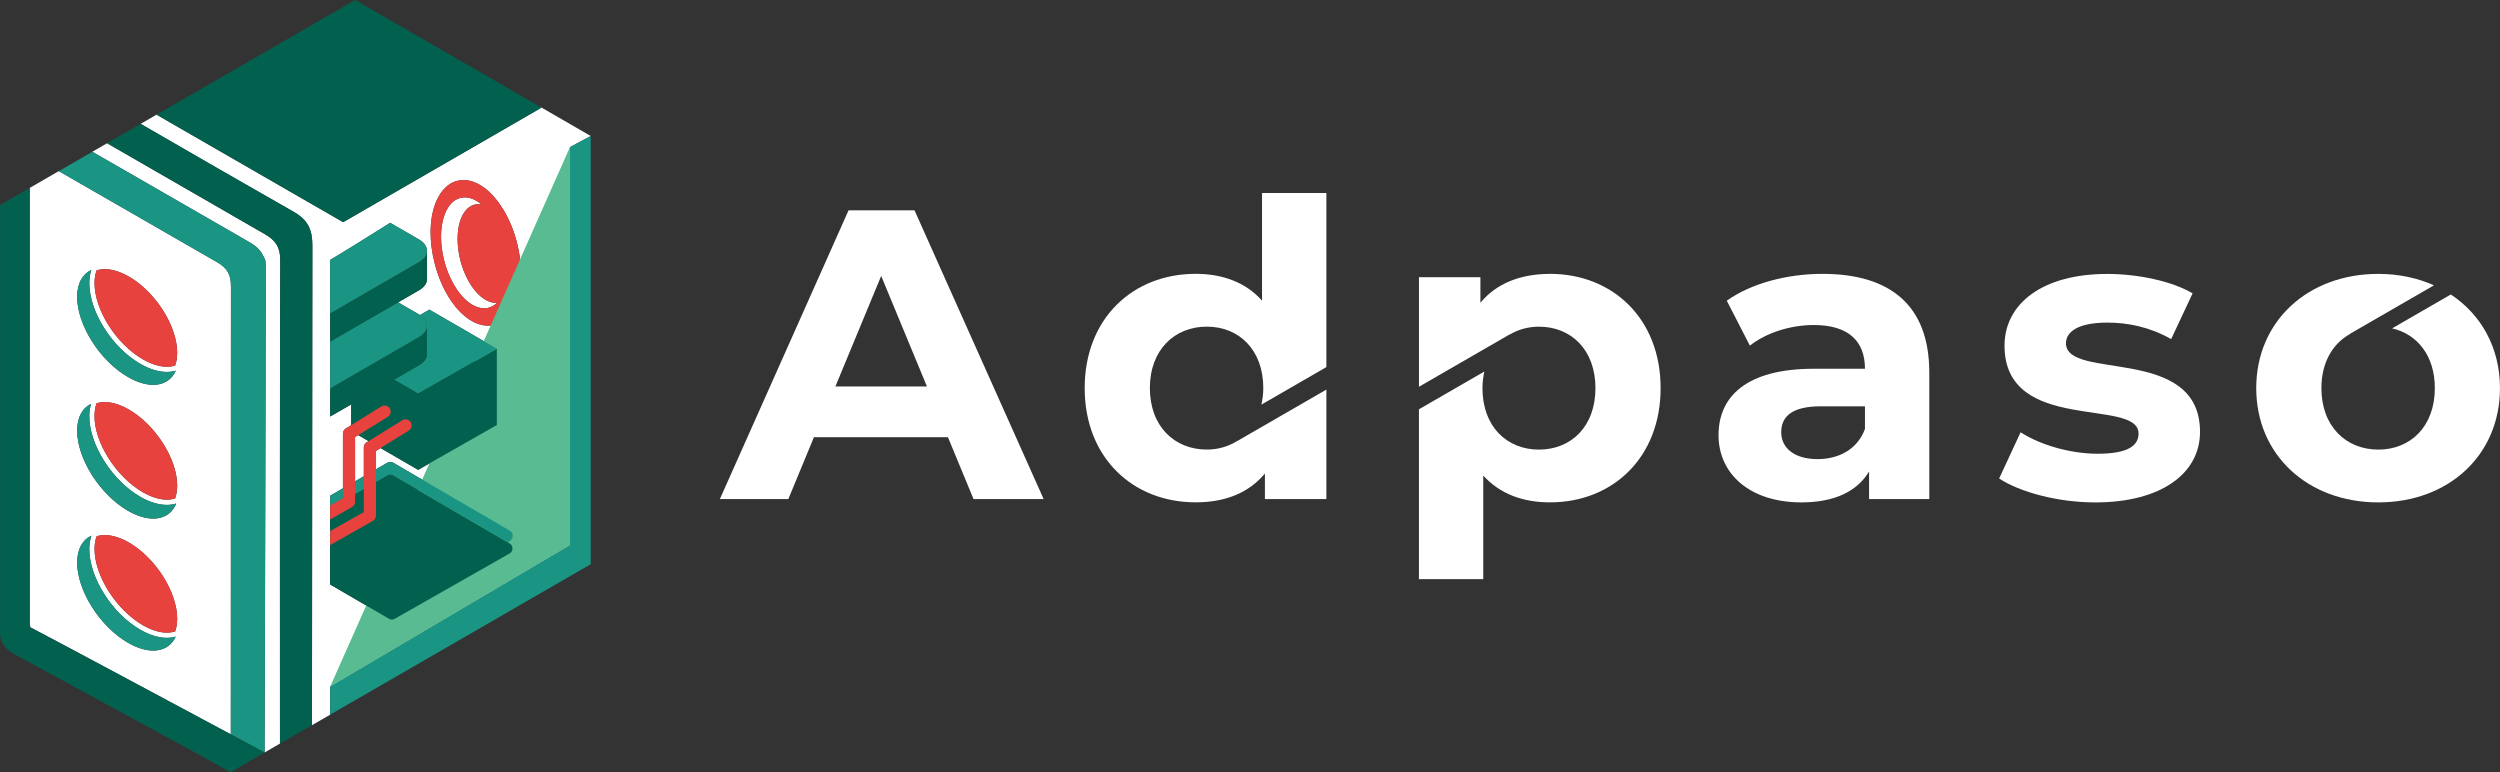 <?xml version="1.0" encoding="UTF-8"?>
<svg xmlns="http://www.w3.org/2000/svg" viewBox="0 0 971.31 300">
  <rect x="0" y="0" width="971.31" height="300" fill="#333333" stroke="none"/>
  <defs>
    <style>
      .cls-1 {
        fill: none;
        isolation: isolate;
      }

      .cls-2 {
        fill: #02614e;
      }

      .cls-3 {
        fill: #fff;
      }

      .cls-4 {
        fill: #e8423f;
      }

      .cls-5 {
        fill: #1a9583;
      }

      .cls-6 {
        fill: #58bb91;
        mix-blend-mode: multiply;
      }
    </style>
  </defs>
  <g class="cls-1">
    <g id="_レイヤー_2" data-name="レイヤー 2">
      <g id="_レイヤー_1-2" data-name="レイヤー 1">
        <g>
          <g>
            <path class="cls-3" d="m368.31,169.87h-52.08l-9.94,24.03h-26.6l49.99-112.17h25.64l50.16,112.17h-27.24l-9.94-24.03Zm-8.17-19.72l-17.78-42.94-17.79,42.94h35.58Z"/>
            <path class="cls-3" d="m749.58,144.72v49.19h-23.4v-10.74c-4.65,7.85-13.62,12.02-26.28,12.02-20.19,0-32.21-11.21-32.21-26.12s10.73-25.8,37.02-25.8h19.87c0-10.74-6.41-16.99-19.87-16.99-9.13,0-18.59,3.05-24.84,8.01l-8.98-17.46c9.45-6.73,23.4-10.43,37.18-10.43,26.28,0,41.5,12.19,41.5,38.31Zm-25,21.95v-8.81h-17.15c-11.7,0-15.38,4.32-15.38,10.09,0,6.25,5.29,10.43,14.1,10.43,8.33,0,15.54-3.85,18.42-11.7Z"/>
            <path class="cls-3" d="m776.72,185.9l8.33-17.95c7.7,4.97,19.4,8.34,29.97,8.34,11.53,0,15.86-3.04,15.86-7.85,0-14.09-52.07.33-52.07-34.13,0-16.34,14.74-27.88,39.9-27.88,11.85,0,24.99,2.73,33.17,7.54l-8.33,17.78c-8.49-4.81-16.99-6.41-24.84-6.41-11.22,0-16.03,3.52-16.03,8.01,0,14.74,52.08.48,52.08,34.45,0,16.02-14.9,27.4-40.7,27.4-14.58,0-29.33-4.01-37.34-9.29Z"/>
            <path class="cls-3" d="m602.25,106.41c-11.53,0-20.83,3.69-27.08,11.22v-9.93h-23.87v42.57l35.35-20.41.03.05c3.26-1.9,7.06-2.99,11.24-2.99,12.5,0,21.95,8.98,21.95,23.88s-9.45,23.88-21.95,23.88-21.95-8.98-21.95-23.88c0-2.31.3-4.43.73-6.45l-25.41,14.67v65.98h24.99v-40.23c6.41,7.05,15.23,10.41,25.96,10.41,24.2,0,42.95-17.3,42.95-44.39s-18.75-44.39-42.95-44.39Z"/>
            <path class="cls-3" d="m952.2,114.41l-22.81,13.17c9.73,2.23,16.6,10.55,16.6,23.22,0,14.9-9.46,23.88-21.96,23.88s-22.11-8.98-22.11-23.88c0-10.03,4.42-17.29,11.08-21.02l-.04-.05,32.7-18.88c-6.38-2.84-13.68-4.44-21.63-4.44-27.4,0-47.43,18.44-47.43,44.39s20.03,44.39,47.43,44.39,47.27-18.42,47.27-44.39c0-15.7-7.3-28.61-19.11-36.39Z"/>
            <path class="cls-3" d="m480.43,171.54l-.03-.05c-3.34,2.04-7.25,3.18-11.53,3.18-12.5,0-22.12-8.98-22.12-23.88s9.62-23.88,22.12-23.88,21.95,8.98,21.95,23.88c0,2.3-.3,4.41-.74,6.42l25.25-14.58v-67.64h-25v41.83c-6.25-7.06-15.22-10.43-25.8-10.43-24.35,0-43.1,17.31-43.1,44.39s18.75,44.39,43.1,44.39c11.54,0,20.67-3.68,26.92-11.21v9.93h23.88v-42.52l-34.91,20.15Z"/>
          </g>
          <g>
            <g>
              <path class="cls-3" d="m192.64,117.67c-3.13,0-6.51-2.32-9.3-6.39-5.22-7.6-7.07-19.19-4.22-26.38,1.55-3.91,4.26-5.92,7.47-5.52l.51.06-.41-.32c-2.69-2.12-5.43-2.88-7.93-2.2-2.54.69-4.58,2.81-5.9,6.14-3.19,8.05-1.12,21.01,4.71,29.5,2.89,4.21,6.32,6.76,9.65,7.16.3.04.6.05.89.05,1.74,0,3.36-.63,4.72-1.85l.29-.26h-.39s-.07,0-.1,0Z"/>
              <path class="cls-3" d="m84.22,101.8c-20.47-11.74-40.93-23.52-61.37-35.32l-11.3,6.52c0,57.16,0,135.17,0,169.28,0,2.94.1-1.53.16,1.41,2.65,1.29,53.18,28.35,77.97,41.63l.05-173.93c.02-4.62-1.31-7.2-5.5-9.6Zm-48.74,3.08c-.5,1.55-.78,3.25-.78,5.12,0,5.39,2.06,11.61,5.81,17.52,3.71,5.86,8.67,10.77,13.96,13.82,3.6,2.08,7.18,3.18,10.37,3.18,1.22,0,2.38-.18,3.47-.5-2.7,6.12-10,7.43-18.6,2.46-10.9-6.29-19.73-20.23-19.73-31.12,0-5.3,2.1-8.89,5.51-10.47Zm-.09,52.01c-.43,1.46-.69,3.03-.69,4.77,0,5.39,2.06,11.61,5.81,17.52,3.71,5.86,8.67,10.77,13.96,13.82,3.6,2.08,7.18,3.18,10.37,3.18,1.28,0,2.5-.19,3.63-.53-2.57,6.43-9.99,7.87-18.76,2.8-10.9-6.29-19.73-20.23-19.73-31.12,0-5.25,2.07-8.82,5.41-10.42Zm14.32,92.83c-10.9-6.29-19.73-20.23-19.73-31.12,0-5.31,2.11-8.91,5.52-10.48-.51,1.57-.8,3.29-.8,5.19,0,5.39,2.06,11.61,5.81,17.52,3.71,5.86,8.67,10.77,13.96,13.82,3.6,2.08,7.18,3.18,10.37,3.18,1.21,0,2.36-.18,3.44-.49-2.72,6.06-10,7.34-18.57,2.39Zm19.08-8.13c0,.09-.01.19-.02.28-.03.39-.08.77-.13,1.13,0,0,0,0,0,.01-.06.4-.15.78-.24,1.15,0,.04-.02.07-.03.11-.09.36-.2.71-.32,1.05-.98.32-2.05.48-3.2.48-2.75,0-5.95-.94-9.36-2.9-10.36-5.98-18.76-19.23-18.76-29.58,0-1.88.28-3.54.8-4.95.04-.01.08-.02.12-.04.19-.06.38-.11.58-.16.08-.02.17-.03.25-.05.17-.04.33-.07.5-.1.1-.02.2-.03.3-.04.16-.02.32-.04.48-.05.11,0,.22-.02.33-.02.16,0,.31-.01.47-.02.11,0,.22,0,.32,0,.23,0,.47.01.7.03.09,0,.18,0,.27.02.32.03.64.07.97.12.07.01.15.03.22.04.26.04.52.1.79.16.12.03.24.06.36.09.24.06.48.12.72.19.12.03.24.07.35.1.34.11.69.22,1.04.35.08.03.16.06.24.09.28.11.57.23.86.35.14.06.28.12.41.19.24.11.49.23.73.35.14.07.28.14.42.21.32.17.64.34.96.52.05.03.1.06.15.08,10.36,5.98,18.76,19.23,18.76,29.58,0,.42-.02.83-.05,1.23Zm0-51.65c0,.09-.01.19-.02.28-.03.39-.08.77-.14,1.13,0,0,0,0,0,0-.06.4-.15.78-.24,1.15,0,.04-.02.07-.03.11-.1.36-.2.71-.32,1.05-.98.32-2.05.48-3.2.48-2.75,0-5.95-.94-9.36-2.9-10.36-5.98-18.76-19.23-18.76-29.58,0-1.88.28-3.54.8-4.95.04-.01.09-.02.13-.04.19-.06.38-.11.57-.16.08-.02.17-.03.25-.05.16-.03.33-.07.5-.1.1-.02.2-.03.3-.04.16-.02.31-.04.47-.05.11,0,.22-.02.34-.02.16,0,.31-.01.47-.02.11,0,.22,0,.33,0,.23,0,.46.01.7.03.09,0,.18,0,.27.02.32.03.64.07.97.12.08.01.15.03.23.04.26.04.52.1.79.16.12.03.24.06.37.09.24.06.47.12.71.19.12.03.24.07.36.11.34.11.69.22,1.04.35.08.03.16.07.24.1.28.11.56.22.85.35.14.06.28.12.42.19.24.11.48.23.73.35.14.07.28.14.42.21.32.16.64.34.96.52.05.03.11.06.16.09,10.36,5.98,18.76,19.23,18.76,29.58,0,.42-.02.83-.05,1.23Zm.05-52.88c0,.42-.02.83-.05,1.23,0,.09-.01.19-.02.28-.03.38-.08.76-.13,1.12,0,0,0,.01,0,.02-.06.39-.15.77-.24,1.14-.01.04-.02.08-.03.12-.09.36-.2.71-.32,1.04-.98.32-2.05.48-3.2.48-2.75,0-5.95-.94-9.36-2.9-10.36-5.98-18.76-19.23-18.76-29.58,0-1.88.28-3.54.8-4.95,0,0,0,0,0,0,.23-.08.48-.14.72-.2.05-.01.11-.02.16-.03.2-.04.39-.08.59-.11.07-.01.15-.02.22-.03.18-.02.37-.05.56-.06.09,0,.18-.01.26-.02.18-.01.36-.02.55-.02.09,0,.17,0,.26,0,.26,0,.52.01.79.03.07,0,.13,0,.2.01.33.03.67.07,1.01.12.04,0,.08.02.12.02.3.05.6.11.9.18.1.02.2.05.3.07.27.07.54.14.81.22.09.03.18.05.28.08.36.11.72.23,1.09.37.03.01.07.03.1.04.33.13.66.26,1,.41.11.05.23.1.34.15.27.12.55.26.82.39.11.06.23.11.34.17.38.2.76.4,1.14.62,0,0,0,0,0,0,1.94,1.12,3.82,2.5,5.58,4.06.59.52,1.16,1.06,1.72,1.63.84.84,1.65,1.73,2.42,2.64.52.61,1.01,1.24,1.5,1.87.48.64.95,1.29,1.39,1.95,1.55,2.31,2.87,4.74,3.88,7.18,1.44,3.49,2.26,7.01,2.26,10.25h0Z"/>
              <path class="cls-3" d="m102.94,91c-20.46-11.76-40.9-23.56-61.34-35.35l-5.73,3.31c19.69,11.37,39.41,22.7,59.12,34.03,2.76,1.59,5.61,3.04,7.09,6.1,0,0,0,0,0,0,.37.79.98,1.57,1.06,2.39.18,1.79.11,3.61.11,5.42,0,37.68-.45,185.45-.45,185.45l5.97-3.45c-.03-59.11-.06-149.53.11-187.78.02-5.02-1.73-7.71-5.95-10.13Z"/>
              <path class="cls-3" d="m210.35,41.78c-.59.36-1.21.74-1.86,1.14l-75.16,43.4L60.83,44.55l-6.2,3.58c19.82,11.46,39.64,22.91,59.54,34.22,5.41,3.07,7.23,6.88,7.19,13.12l-.15,186.28,7.06-4.07v-10.87l93.19-54.94V57.14l8.05-4.3-19.16-11.07Zm-12.35,169.33c1.51.88,1.5,3.06-.02,3.93l-44.6,25.37c-.7.4-1.56.4-2.26-.01l-22.85-13.32v-34.5l4.97-2.87v-21.23c0-.82.42-1.58,1.12-2.01l2.09-1.29v-8.07l-8.17,4.72v-60.87c4.34-2.51,13.1-7.97,23.31-14.39l11.2,6.47c1.9,1.1,2.89,2.52,3.07,3.97l.05.02v.28s0,0,0,0c0,.1,0,.2,0,.3v10.37h0c.2,1.73-.84,3.5-3.11,4.81l-8.12,4.69,8.12,4.69c.13.08.23.17.35.25l3.67-2.12,26.23,15.2v29.65l-30.59,17.4-14.6-8.46-1.77,1.1v7.13l4.36-2.52c.73-.42,1.63-.42,2.36,0l45.25,26.37c.74.43,1.17,1.19,1.17,2.04,0,.85-.45,1.61-1.19,2.03l-.77.44.75.43Zm1.37-91.14c-2.22,4.09-5.56,6.41-9.4,6.55-5.01.18-10.36-3.32-14.67-9.61-2.74-4-4.93-8.91-6.32-14.2-2.33-8.85-2.23-17.58.3-23.95,2.07-5.21,5.56-8.32,9.83-8.75,5.15-.52,10.71,2.98,15.26,9.61,2.78,4.05,4.99,8.98,6.38,14.24,2.59,9.81,2.07,19.82-1.37,26.11Z"/>
              <path class="cls-3" d="m137.96,169.79v17.19l3.39-1.96v-11.17c0-.82.42-1.58,1.12-2.01l.74-.46-4.04-2.34-1.21.75Z"/>
            </g>
            <g>
              <g>
                <path class="cls-4" d="m200.73,93.86c-1.39-5.26-3.59-10.19-6.38-14.24-4.55-6.62-10.11-10.13-15.26-9.61-4.27.43-7.76,3.54-9.83,8.75-2.52,6.37-2.63,15.1-.3,23.95,1.4,5.3,3.58,10.21,6.32,14.2,4.31,6.28,9.66,9.78,14.67,9.61,3.84-.14,7.18-2.46,9.4-6.55,3.43-6.29,3.96-16.3,1.37-26.11Zm-7.9,24.07c-1.36,1.22-2.98,1.85-4.72,1.85-.29,0-.59-.02-.89-.05-3.34-.4-6.76-2.94-9.65-7.16-5.83-8.5-7.9-21.46-4.71-29.5,1.32-3.33,3.36-5.45,5.9-6.14,2.5-.67,5.24.09,7.93,2.2l.41.32-.51-.06c-3.21-.4-5.93,1.62-7.47,5.52-2.85,7.19-.99,18.77,4.22,26.38,2.79,4.07,6.17,6.39,9.3,6.39h.49s-.29.25-.29.25Z"/>
                <g>
                  <path class="cls-4" d="m66.57,126.8c-1.01-2.44-2.33-4.87-3.88-7.18-.44-.66-.91-1.31-1.39-1.95-.48-.64-.98-1.26-1.5-1.87-.77-.92-1.58-1.8-2.42-2.64-.56-.56-1.14-1.1-1.72-1.63-1.76-1.57-3.64-2.94-5.58-4.06,0,0,0,0,0,0-.38-.22-.76-.43-1.14-.62-.11-.06-.23-.11-.34-.17-.28-.14-.55-.27-.82-.39-.11-.05-.23-.1-.34-.15-.34-.15-.67-.28-1-.41-.03-.01-.07-.03-.1-.04-.37-.14-.73-.26-1.09-.37-.09-.03-.18-.05-.28-.08-.27-.08-.54-.15-.81-.22-.1-.02-.2-.05-.3-.07-.3-.07-.61-.13-.9-.18-.04,0-.08-.02-.12-.02-.34-.05-.68-.09-1.01-.12-.07,0-.13,0-.2-.01-.27-.02-.53-.03-.79-.03-.09,0-.18,0-.26,0-.18,0-.37,0-.55.02-.09,0-.18,0-.26.02-.19.02-.37.04-.56.06-.07.01-.15.02-.22.03-.2.03-.4.07-.59.11-.05.01-.11.02-.16.03-.25.06-.49.12-.72.2,0,0,0,0,0,0-.52,1.42-.8,3.07-.8,4.95,0,10.36,8.4,23.6,18.76,29.58,3.41,1.97,6.61,2.9,9.36,2.9,1.15,0,2.22-.16,3.2-.48.12-.33.23-.68.32-1.04.01-.04.02-.08.03-.12.09-.37.17-.75.24-1.14,0,0,0-.01,0-.02.06-.36.1-.74.13-1.12,0-.09.02-.19.02-.28.03-.4.05-.81.05-1.23h0c0-3.24-.82-6.76-2.26-10.25Z"/>
                  <path class="cls-5" d="m64.83,144.51c-3.19,0-6.78-1.1-10.37-3.18-5.29-3.05-10.25-7.96-13.96-13.82-3.75-5.91-5.81-12.13-5.81-17.52,0-1.87.29-3.57.78-5.12-3.4,1.58-5.51,5.17-5.51,10.47,0,10.9,8.83,24.83,19.73,31.12,8.6,4.97,15.9,3.66,18.6-2.46-1.09.31-2.25.5-3.47.5Z"/>
                </g>
                <g>
                  <path class="cls-4" d="m50.08,159.12c-.05-.03-.11-.06-.16-.09-.32-.18-.64-.36-.96-.52-.14-.07-.28-.14-.42-.21-.24-.12-.49-.24-.73-.35-.14-.06-.28-.13-.42-.19-.29-.12-.57-.24-.85-.35-.08-.03-.16-.07-.24-.1-.35-.13-.7-.25-1.04-.35-.12-.04-.24-.07-.36-.11-.24-.07-.48-.13-.71-.19-.12-.03-.25-.06-.37-.09-.26-.06-.53-.11-.79-.16-.08-.01-.15-.03-.23-.04-.33-.05-.65-.09-.97-.12-.09,0-.18-.01-.27-.02-.24-.02-.47-.03-.7-.03-.11,0-.22,0-.33,0-.16,0-.32,0-.47.02-.11,0-.22.01-.34.02-.16.01-.32.03-.47.05-.1.01-.2.02-.3.04-.17.03-.33.06-.5.1-.08.02-.17.03-.25.05-.19.05-.39.1-.57.16-.04.01-.09.02-.13.04-.52,1.42-.8,3.07-.8,4.95,0,10.36,8.4,23.6,18.76,29.58,3.41,1.97,6.61,2.9,9.36,2.9,1.15,0,2.22-.16,3.2-.48.12-.33.23-.69.32-1.05,0-.04.02-.07.03-.11.09-.37.18-.75.24-1.15,0,0,0,0,0-.01.06-.36.1-.75.14-1.13,0-.09.02-.18.02-.28.03-.4.05-.81.05-1.23,0-10.36-8.4-23.6-18.76-29.58Z"/>
                  <path class="cls-5" d="m64.83,196.16c-3.19,0-6.78-1.1-10.37-3.18-5.29-3.05-10.25-7.96-13.96-13.82-3.75-5.91-5.81-12.13-5.81-17.52,0-1.73.27-3.31.69-4.77-3.35,1.6-5.41,5.17-5.41,10.42,0,10.9,8.83,24.83,19.73,31.12,8.77,5.06,16.19,3.62,18.76-2.8-1.13.35-2.35.53-3.63.53Z"/>
                </g>
                <g>
                  <path class="cls-4" d="m50.08,210.77c-.05-.03-.1-.06-.15-.08-.32-.18-.64-.36-.96-.52-.14-.07-.28-.14-.42-.21-.24-.12-.49-.24-.73-.35-.14-.06-.28-.13-.41-.19-.29-.12-.57-.24-.86-.35-.08-.03-.16-.06-.24-.09-.35-.13-.7-.25-1.04-.35-.12-.04-.24-.07-.35-.1-.24-.07-.48-.14-.72-.19-.12-.03-.24-.06-.36-.09-.27-.06-.53-.11-.79-.16-.07-.01-.15-.03-.22-.04-.33-.05-.65-.09-.97-.12-.09,0-.18-.01-.27-.02-.24-.02-.47-.03-.7-.03-.11,0-.22,0-.32,0-.16,0-.32,0-.47.02-.11,0-.22.01-.33.02-.16.01-.32.03-.48.05-.1.01-.2.02-.3.04-.17.03-.34.06-.5.1-.08.02-.17.03-.25.05-.2.05-.39.1-.58.16-.04.01-.08.02-.12.04-.52,1.42-.8,3.07-.8,4.95,0,10.36,8.4,23.6,18.76,29.58,3.41,1.97,6.61,2.9,9.36,2.9,1.15,0,2.22-.16,3.2-.48.12-.33.23-.68.32-1.05,0-.04.02-.07.03-.11.09-.37.18-.75.24-1.15,0,0,0,0,0-.01.06-.36.1-.74.13-1.13,0-.09.02-.18.02-.28.03-.4.05-.81.05-1.23,0-10.36-8.4-23.6-18.76-29.58Z"/>
                  <path class="cls-5" d="m64.83,247.81c-3.19,0-6.78-1.1-10.37-3.18-5.29-3.05-10.25-7.96-13.96-13.82-3.75-5.91-5.81-12.13-5.81-17.52,0-1.9.29-3.62.8-5.19-3.41,1.58-5.52,5.17-5.52,10.48,0,10.9,8.83,24.83,19.73,31.12,8.57,4.95,15.85,3.67,18.57-2.39-1.08.31-2.23.49-3.44.49Z"/>
                </g>
                <polygon class="cls-6" points="128.27 266.8 221.45 211.86 221.45 57.15 128.27 266.8"/>
              </g>
              <path class="cls-2" d="m197.99,211.11l-45.25-26.37c-.7-.41-1.57-.41-2.27,0l-22.21,12.82v29.52l22.85,13.32c.7.41,1.56.41,2.26.01l44.6-25.37c1.52-.86,1.53-3.05.02-3.93Z"/>
              <path class="cls-5" d="m198.04,206.16l-45.25-26.37c-.73-.42-1.63-.43-2.36,0l-22.16,12.8v4.97l22.21-12.82c.7-.41,1.57-.4,2.27,0l44.5,25.94.77-.44c.74-.42,1.18-1.18,1.19-2.03,0-.85-.43-1.62-1.17-2.04Z"/>
              <path class="cls-2" d="m165.89,126.41v-.28l-.05-.02c.01.1.04.19.05.29Z"/>
              <polygon class="cls-2" points="162.44 152.88 153.1 147.47 136.43 157.11 136.43 167.47 162.44 182.54 193.03 165.13 193.03 135.48 162.44 152.88"/>
              <path class="cls-5" d="m166.8,120.28l-3.67,2.12c1.89,1.22,2.81,2.77,2.76,4.3,0,0,0,0,0,0h0s0,.02,0,.03v10.34h0c.2,1.73-.84,3.5-3.11,4.81l-9.67,5.59,9.33,5.41,30.59-17.4-26.23-15.2Z"/>
              <path class="cls-4" d="m151.44,158.67c-.69-1.11-2.14-1.45-3.25-.76l-13.84,8.57c-.69.43-1.12,1.19-1.12,2.01v25.1l-4.97,2.81v5.43l8.49-4.8c.74-.42,1.2-1.2,1.2-2.05v-25.16l12.73-7.88c1.11-.69,1.45-2.14.76-3.25Z"/>
              <path class="cls-4" d="m159.56,164.04c-.69-1.11-2.14-1.45-3.25-.76l-13.84,8.57c-.69.43-1.12,1.19-1.12,2.01v25.1l-13.08,7.4v5.42l16.6-9.4c.74-.42,1.2-1.2,1.2-2.05v-25.16l12.73-7.88c1.11-.69,1.45-2.14.76-3.25Z"/>
              <path class="cls-2" d="m162.77,130.96l-34.5,19.94v10.93l34.51-19.94c2.27-1.32,3.3-3.08,3.11-4.81h0v-10.38c-.06,1.55-1.09,3.08-3.12,4.25Z"/>
              <path class="cls-5" d="m162.77,122.15l-8.12-4.69-26.39,15.25v18.19l34.5-19.94c4.19-2.41,4.19-6.38,0-8.8Z"/>
              <path class="cls-2" d="m165.89,97.29v-.28l-.05-.02c.01.1.04.19.05.29Z"/>
              <path class="cls-2" d="m162.77,101.84l-34.5,19.94v10.93l34.51-19.94c2.27-1.32,3.3-3.08,3.11-4.81h0v-10.38c-.06,1.55-1.09,3.08-3.12,4.25Z"/>
              <path class="cls-5" d="m162.77,93.03l-11.2-6.47c-10.21,6.43-18.97,11.88-23.31,14.39v20.82l34.5-19.94c4.19-2.41,4.19-6.38,0-8.8Z"/>
              <polygon class="cls-5" points="229.51 219.21 229.51 52.85 221.45 57.15 221.45 211.86 128.27 266.8 128.27 277.66 229.51 219.21"/>
              <path class="cls-5" d="m103.14,101.49c-.08-.82-.69-1.59-1.06-2.39,0,0,0,0,0,0-1.48-3.06-4.33-4.51-7.09-6.1-19.71-11.33-39.43-22.66-59.12-34.03l-13.02,7.52c20.44,11.79,40.9,23.58,61.37,35.32,4.19,2.4,5.52,4.98,5.5,9.6l-.05,173.93c7.93,4.25,12.87,6.9,13.13,7.04,0,0,.45-147.77.45-185.45,0-1.81.07-3.63-.11-5.42Z"/>
              <path class="cls-2" d="m102.81,292.36c-6.11-3.27-87.71-47.02-91.09-48.66-.05-2.94-.16,1.53-.16-1.41,0-34.11,0-112.12,0-169.28L.16,79.58l-.12.08c0,59.87,0,131.65,0,164.31,0,.49-.03.97-.04,1.46-.11,4.05,1.88,6.68,5.51,8.69,8.33,4.6,73.48,39.82,84.06,45.9l13.23-7.64Z"/>
              <path class="cls-2" d="m108.89,101.13c-.17,38.25-.14,128.67-.11,187.78l12.43-7.18.15-186.28c.04-6.23-1.79-10.04-7.19-13.12-19.9-11.31-39.72-22.76-59.54-34.22l-13.03,7.52c20.44,11.79,40.88,23.59,61.34,35.35,4.22,2.43,5.97,5.11,5.95,10.13Z"/>
              <path class="cls-2" d="m208.49,42.92c.65-.4,1.28-.78,1.86-1.14L137.99,0,60.83,44.55l72.5,41.76,75.16-43.4Z"/>
            </g>
          </g>
        </g>
      </g>
    </g>
  </g>
</svg>